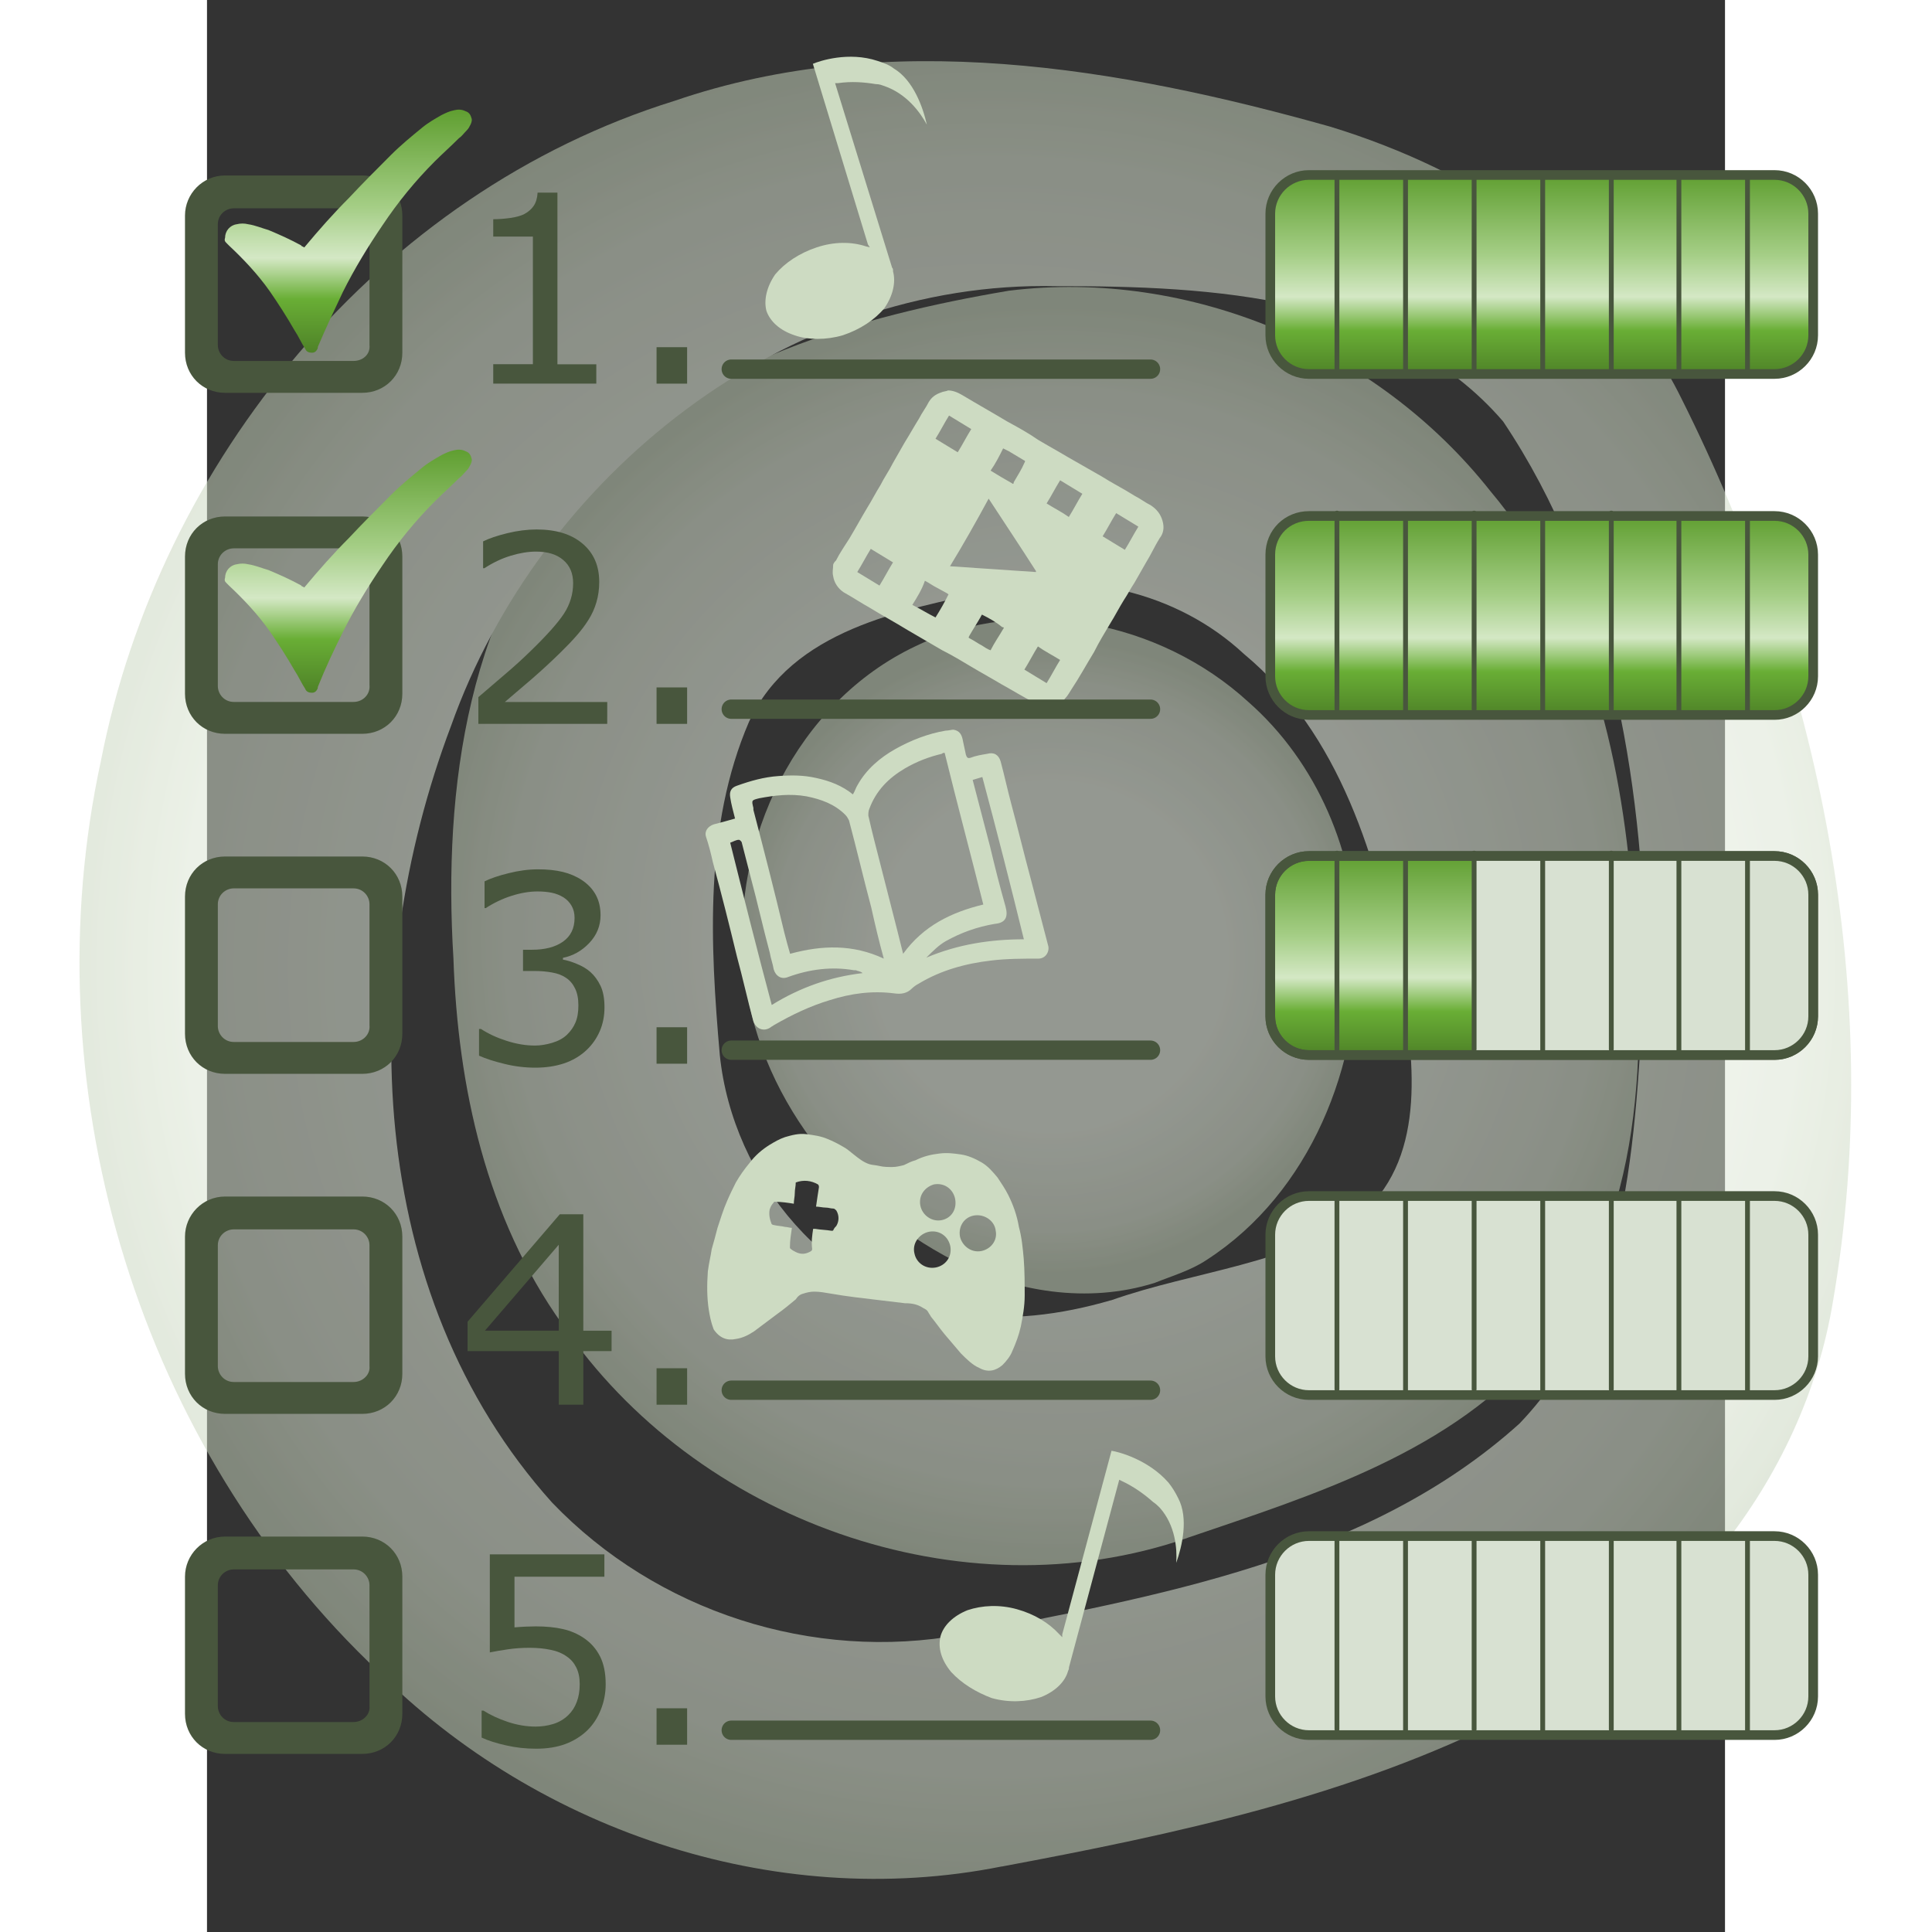 <svg width="200" height="200" version="1.1" viewBox="1 0 33 42" xmlns="http://www.w3.org/2000/svg">
 <rect x="1" y="0" width="33" height="42" fill="#333333" stroke="none"/>
 <g transform="matrix(.21 0 0 .21 -2.954 .024)">
  <g opacity=".7">
   <g opacity=".74">
    <radialGradient id="SVGID_1_" cx="106.5" cy="105.1" r="65.71" gradientTransform="matrix(1,0,0,-1,0,202)" gradientUnits="userSpaceOnUse">
     <stop stop-color="#EEF5E8" offset=".547"/>
     <stop stop-color="#DBE5D3" offset=".858"/>
     <stop stop-color="#C6D3BB" offset="1"/>
    </radialGradient>
    <path d="m120.3 159.1c-23.36 8.087-50.93-1.848-64.7-22.14-7.848-10.99-10.81-24.55-11.26-37.84-1.079-17.54 1.404-37.01 14.19-50.19 11.42-11.58 27.69-16.31 43.31-18.95 18.75-2.317 38.14 5.943 49.83 20.73 9.84 11.69 13.55 27.01 14.69 41.92 1.551 15.8 1.304 33.6-9.329 46.48-9.223 11.1-23.59 15.5-36.73 19.98zm-7.9-24.6c8.654-3.058 18.42-3.686 26.1-9.064 6.755-6.115 5.186-16.3 3.916-24.35-2.463-12.22-6.24-25.18-16.23-33.49-6.98-6.504-17.09-8.733-26.26-6.538-9.236 1.982-20.54 4.003-24.99 13.55-4.652 10.8-4.027 23.03-3.022 34.5 1.331 12.93 11.31 24.92 24.5 26.72 5.324 0.897 10.84 0.158 15.98-1.336z" fill="url(#SVGID_1_)"/>
    <radialGradient id="SVGID_00000178194277661625655050000003691911196469392011_" cx="106.1" cy="100.5" r="33.41" gradientTransform="matrix(1 0 0 -.987 0 198.1)" gradientUnits="userSpaceOnUse">
     <stop stop-color="#EEF5E8" offset=".547"/>
     <stop stop-color="#DBE5D3" offset=".858"/>
     <stop stop-color="#C6D3BB" offset="1"/>
    </radialGradient>
    <path d="m116.9 132.7c-6.887 2.148-14.42 0.962-20.76-2.316-11.37-5.866-20.51-17.22-21.73-30.2-1.38-13.3 5.464-27.59 17.78-33.41 11.24-5.465 25.32-2.552 34.4 5.742 7.174 6.282 11.15 15.73 11.26 25.21 0.462 12.41-4.83 25.65-15.5 32.56-1.663 1.117-3.604 1.675-5.45 2.416z" fill="url(#SVGID_00000178194277661625655050000003691911196469392011_)"/>
    <radialGradient id="SVGID_00000064348543864673272700000005630189553029594046_" cx="100" cy="102" r="96.87" gradientTransform="matrix(1,0,0,-1,0,202)" gradientUnits="userSpaceOnUse">
     <stop stop-color="#EEF5E8" offset=".547"/>
     <stop stop-color="#DBE5D3" offset=".858"/>
     <stop stop-color="#C6D3BB" offset="1"/>
    </radialGradient>
    <path d="m101.1 193.1c-23.68 4.745-48.9-3.921-65.56-21.18-24.33-23.65-34.87-60.16-27.7-93.24 6.057-31.06 28.84-58.87 59.4-68.36 22.07-7.571 45.97-3.465 67.83 2.667 14.98 4.572 29.26 13.7 36.37 28.11 14.34 28.59 21.18 61.68 15.72 93.45-3.105 18.91-16.48 34.87-33.56 43.03-16.36 8.304-34.59 12.18-52.49 15.53zm-4.2-24c20.12-3.974 42.05-7.646 57.8-21.85 12.06-12.6 11.94-31.29 13.05-47.62-0.361-19.39-3.76-39.75-14.75-56.12-11.26-13.07-30.24-14.03-46.25-14-28.02-0.647-53.45 19.62-62.65 45.5-9.9 26.18-8.98 58.78 10.45 80.42 10.82 11.29 26.96 16.51 42.35 13.68z" fill="url(#SVGID_00000064348543864673272700000005630189553029594046_)"/>
   </g>
  </g>
  <g transform="translate(8.748 -5.508)">
   <path d="m70.9 40.1c-1.5-0.5-2.5-1.4-2.9-2.5-0.3-1.1 0-2.5 0.9-3.8 1-1.2 2.5-2.2 4.3-2.8s3.6-0.6 5.1-0.1l0.4 0.1-0.2-0.3-5.7-18.7c0.7-0.3 3.7-1.3 6.7-0.3 0.6 0.2 1.2 0.4 1.7 0.8 2 1.2 3 4 3.4 5.8-0.7-1.3-2.1-3.2-4.4-4-0.3-0.1-0.5-0.2-0.9-0.2-1.2-0.2-2.5-0.3-3.9-0.1h-0.3l5.9 19.1c0.1 0.1 0.1 0.2 0.1 0.4 0.3 1.1 0 2.5-0.9 3.8-1 1.2-2.5 2.2-4.3 2.8-1.7 0.5-3.6 0.5-5 0z" fill="#cddbc2"/>
  </g>
  <g transform="translate(1.391 -3.278)">
   <path d="m72.1 87.9c-0.2-0.8-0.4-1.5-0.5-2.2-0.1-0.6 0.1-1 0.7-1.2 1.4-0.5 2.8-0.9 4.3-1 1.3-0.1 2.6-0.1 3.9 0.2 1.4 0.3 2.7 0.8 3.8 1.7 0.2-0.3 0.3-0.7 0.5-1 0.9-1.6 2.3-2.8 3.9-3.7s3.4-1.6 5.2-1.9c0.3 0 0.6-0.1 0.8-0.1 0.7 0.1 0.9 0.6 1 1.2 0.1 0.5 0.2 0.9 0.3 1.4 0.1 0.3 0.2 0.4 0.5 0.3 0.5-0.2 1.1-0.3 1.7-0.4 0.7-0.2 1.2 0.1 1.4 0.8 0.4 1.5 0.7 2.9 1.1 4.4 0.7 2.6 1.3 5.1 2 7.7l1.8 6.9c0.2 0.6-0.2 1.4-1 1.4-1.6 0-3.3 0-4.9 0.2-2.6 0.3-5.2 1-7.5 2.4-0.2 0.1-0.5 0.3-0.7 0.5-0.5 0.5-1.1 0.6-1.8 0.5-2.3-0.3-4.5 0-6.7 0.7-2 0.6-3.9 1.5-5.8 2.6-0.1 0.1-0.2 0.1-0.3 0.2-0.7 0.5-1.5 0.2-1.8-0.6-0.6-2.2-1.1-4.5-1.7-6.7-0.8-3.3-1.6-6.5-2.5-9.8-0.2-0.9-0.4-1.7-0.7-2.6-0.2-0.6 0.2-1.1 0.8-1.3 0.8-0.2 1.5-0.4 2.2-0.6zm5.7 14c3.3-0.9 6.5-1 9.7 0.5-0.5-1.8-0.9-3.5-1.3-5.3-0.8-3-1.5-6-2.3-9-0.1-0.2-0.2-0.4-0.4-0.6-1.1-1.1-2.5-1.6-4-1.9-1.7-0.3-3.3-0.1-4.9 0.2-0.8 0.2-0.8 0.2-0.6 1v0.2c1.1 4.2 2.2 8.5 3.2 12.7 0.2 0.8 0.4 1.5 0.6 2.2zm16-20.8c-0.1 0-0.2 0-0.3 0.1-1.3 0.3-2.6 0.8-3.8 1.5-1.7 1-3 2.3-3.7 4.2-0.1 0.2-0.1 0.5-0.1 0.7 0.2 0.9 0.4 1.7 0.6 2.5 0.8 3.1 1.6 6.3 2.4 9.4l0.6 2.4c2.1-2.9 5-4.3 8.3-5.1-1.3-5.2-2.7-10.4-4-15.7zm2.9 2.8 1.8 6.9c0.5 2.1 1 4.1 1.6 6.2 0.3 1.1 0 1.7-1.1 1.8-1.8 0.3-3.5 0.9-5.1 1.8-0.7 0.4-1.3 1-2 1.7 3.3-1.4 6.7-1.9 10.1-1.9-1.4-5.7-2.8-11.2-4.3-16.8-0.3 0.1-0.7 0.2-1 0.3zm-11.4 20c-0.2-0.2-0.5-0.2-0.7-0.3h-0.2c-2.3-0.4-4.6-0.1-6.8 0.7-0.7 0.3-1.3-0.1-1.5-0.8-0.1-0.6-0.3-1.1-0.4-1.7-0.7-2.6-1.3-5.3-2-7.9-0.3-1.2-0.6-2.3-0.9-3.5 0-0.1-0.2-0.3-0.3-0.3-0.3 0-0.6 0.2-0.9 0.3 1.4 5.6 2.8 11.2 4.3 16.8 2.9-1.8 6-2.9 9.4-3.3z" fill="#cddbc2"/>
  </g>
  <g transform="translate(-6.156 -1.296)">
   <path d="m101.7 41.6c0.5 0 1 0.2 1.5 0.5 1.5 0.9 3.1 1.8 4.6 2.7 1.1 0.6 2.2 1.2 3.2 1.9 1 0.6 2.1 1.2 3.1 1.8 1.2 0.7 2.3 1.3 3.5 2 1.1 0.7 2.3 1.3 3.4 2 0.6 0.3 1.1 0.7 1.7 1 0.6 0.4 1 0.9 1.2 1.6s0.1 1.3-0.3 1.8c-0.5 0.8-0.9 1.7-1.4 2.5l-1.2 2.1c-0.4 0.6-0.7 1.2-1.1 1.8-0.5 0.8-0.9 1.6-1.4 2.4-0.6 1-1.2 2-1.7 3-0.8 1.3-1.5 2.6-2.3 3.8-0.2 0.3-0.4 0.7-0.7 1-0.2 0.3-0.5 0.5-0.8 0.6-0.5 0.2-1 0.4-1.5 0.2-0.3-0.1-0.6-0.2-0.9-0.4-1.2-0.6-2.3-1.3-3.4-1.9-1-0.6-2.1-1.2-3.1-1.8s-2-1.2-3-1.7l-3.6-2.1c-1.3-0.8-2.6-1.5-3.9-2.3-0.9-0.5-1.8-1.1-2.7-1.6-0.6-0.4-1-1-1.1-1.7-0.1-0.4 0-0.7 0-1.1 0-0.2 0.2-0.4 0.3-0.5 0.4-0.8 0.9-1.5 1.4-2.3 0.6-1 1.2-2.1 1.8-3.1 0.5-0.8 0.9-1.6 1.4-2.4 0.4-0.8 0.9-1.5 1.3-2.3l1.2-2.1c0.5-0.8 1-1.7 1.5-2.5 0.3-0.6 0.7-1.1 1-1.7 0.3-0.5 0.7-0.8 1.3-1 0.2-0.1 0.5-0.1 0.7-0.2zm0.2 18.2c3 0.2 6 0.4 8.9 0.6v-0.1c-1.6-2.5-3.2-4.9-4.9-7.5-1.3 2.4-2.6 4.7-4 7zm-1.5 5.3c0.5-0.8 0.9-1.5 1.3-2.3 0.1-0.1 0-0.1-0.1-0.2-0.4-0.2-0.7-0.4-1.1-0.6s-0.8-0.5-1.2-0.7c-0.3 0.9-0.8 1.7-1.3 2.5 0.8 0.4 1.6 0.9 2.4 1.3zm5.7-15.2c0.1 0 0.1 0 0 0 0.8 0.5 1.5 0.9 2.2 1.3 0.1 0.1 0.2 0.1 0.2-0.1 0.4-0.7 0.8-1.3 1.1-2 0.1-0.2 0.1-0.2-0.1-0.3l-1.5-0.9-0.6-0.3c-0.4 0.8-0.8 1.6-1.3 2.3zm3.5 20.6c0.8 0.5 1.5 0.9 2.3 1.4 0.5-0.8 0.9-1.6 1.4-2.4-0.8-0.5-1.6-0.9-2.3-1.4-0.5 0.8-0.9 1.6-1.4 2.4zm-15.9-12.5c-0.5 0.8-0.9 1.6-1.4 2.4 0.8 0.5 1.5 0.9 2.3 1.4 0.5-0.8 0.9-1.6 1.4-2.4-0.8-0.5-1.5-0.9-2.3-1.4zm11.5 6.8c0 0.1-0.1 0.1-0.1 0.2-0.4 0.7-0.8 1.3-1.2 2-0.1 0.2-0.1 0.2 0.1 0.3 0.4 0.2 0.8 0.5 1.2 0.7 0.3 0.2 0.6 0.4 0.9 0.5 0.4-0.8 0.9-1.5 1.3-2.2 0.1-0.1 0.1-0.2-0.1-0.2-0.6-0.5-1.3-0.9-2.1-1.3zm8.1-13.9c-0.5 0.8-0.9 1.6-1.4 2.4 0.8 0.5 1.6 0.9 2.3 1.4 0.5-0.8 0.9-1.6 1.4-2.4-0.8-0.5-1.5-0.9-2.3-1.4zm-9.2-5.3c-0.8-0.5-1.5-0.9-2.3-1.4-0.5 0.8-0.9 1.6-1.4 2.4 0.8 0.5 1.5 0.9 2.3 1.4 0.5-0.8 0.9-1.6 1.4-2.4zm13.6 11.1c0.8 0.5 1.5 0.9 2.3 1.4 0.5-0.8 0.9-1.6 1.4-2.4-0.8-0.5-1.5-0.9-2.3-1.4-0.5 0.8-0.9 1.6-1.4 2.4z" fill="#cddbc2"/>
  </g>
  <g transform="translate(2.176 -2.405)">
   <path d="m68.6 137.9c-0.2-1.3-0.2-2.6-0.1-4 0.1-0.8 0.3-1.6 0.4-2.3 0.2-0.7 0.4-1.4 0.6-2.2 0.3-0.9 0.6-1.9 1-2.8 0.3-0.7 0.6-1.3 0.9-1.9 0.4-0.7 0.9-1.4 1.4-2 0.6-0.8 1.3-1.4 2.1-1.9 0.5-0.3 1-0.6 1.6-0.8 0.7-0.2 1.4-0.4 2.2-0.3s1.5 0.2 2.2 0.5c0.5 0.2 1.1 0.5 1.6 0.8 0.4 0.2 0.7 0.5 1.1 0.8 0.5 0.4 1 0.8 1.6 1 0.3 0.1 0.7 0.1 1.1 0.2s0.9 0.1 1.3 0.1 0.8-0.1 1.2-0.2c0.4-0.2 0.8-0.4 1.2-0.5 0.8-0.4 1.6-0.6 2.5-0.7 0.8-0.1 1.5 0 2.2 0.1s1.4 0.4 2.1 0.8 1.2 1 1.7 1.6c0.4 0.6 0.8 1.2 1.1 1.8 0.5 1 0.9 2.1 1.1 3.3 0.3 1.1 0.4 2.2 0.5 3.3 0.1 1.3 0.1 2.6 0.1 3.8 0 1.1-0.2 2.2-0.4 3.2-0.2 0.9-0.5 1.7-0.9 2.6-0.2 0.5-0.6 1-1 1.4-0.7 0.6-1.5 0.8-2.4 0.3-0.7-0.3-1.3-0.9-1.9-1.5-0.6-0.7-1.1-1.3-1.7-2-0.5-0.6-0.9-1.2-1.4-1.8-0.1-0.2-0.2-0.3-0.3-0.5s-0.3-0.3-0.5-0.4c-0.6-0.4-1.2-0.5-1.9-0.5-0.8-0.1-1.7-0.2-2.5-0.3-1.7-0.2-3.5-0.4-5.2-0.7-0.6-0.1-1.1-0.2-1.7-0.2-0.4 0-0.8 0.1-1.1 0.2-0.4 0.1-0.6 0.3-0.8 0.6-0.6 0.5-1.2 1-1.9 1.5l-2.4 1.8c-0.6 0.4-1.2 0.7-1.9 0.8-0.9 0.2-1.7-0.1-2.3-1-0.3-0.8-0.4-1.4-0.5-2zm10.8-8.4h0.2c0.6 0.1 1.1 0.1 1.7 0.2 0.1 0 0.2 0 0.2-0.1 0.1-0.2 0.2-0.3 0.3-0.4 0.3-0.5 0.3-1.1 0-1.6-0.1-0.1-0.2-0.2-0.3-0.2-0.3 0-0.5-0.1-0.8-0.1s-0.7-0.1-1-0.1c0.1-0.7 0.2-1.4 0.3-2 0-0.1 0-0.2-0.1-0.3-0.7-0.4-1.5-0.5-2.3-0.2 0 0.4-0.1 0.7-0.1 1.1s-0.1 0.7-0.1 1.1c-0.6-0.1-1.3-0.2-1.9-0.2-0.1 0-0.2 0-0.2 0.1-0.2 0.2-0.3 0.4-0.4 0.7-0.1 0.5 0 1 0.2 1.5 0 0 0.1 0.1 0.2 0.1 0.4 0.1 0.8 0.1 1.2 0.2 0.2 0 0.5 0.1 0.7 0.1-0.1 0.7-0.2 1.3-0.2 1.9v0.2c0.2 0.2 0.4 0.3 0.6 0.4 0.6 0.3 1.1 0.2 1.6-0.1 0 0 0.1-0.1 0.1-0.2-0.1-0.8 0-1.4 0.1-2.1zm17.4 2.3c1-0.2 1.7-1.1 1.5-2.1-0.1-1-1.1-1.7-2.1-1.6-1.1 0.1-1.8 1.1-1.6 2.2 0.2 0.9 1.1 1.7 2.2 1.5zm-6.3-4.7c0.2 1 1.2 1.7 2.2 1.5s1.6-1.1 1.4-2.2c-0.2-1-1.1-1.7-2.2-1.5-1 0.3-1.6 1.2-1.4 2.2zm3.1 4.2c-0.2-1-1.1-1.7-2.2-1.5-1 0.2-1.8 1.2-1.5 2.3 0.2 0.9 1.1 1.6 2.2 1.4 1-0.2 1.7-1.1 1.5-2.2z" fill="#cddbc2"/>
  </g>
  <g transform="translate(-3.436 -1.031)">
   <path d="m99.3 174c-1-1.2-1.4-2.5-1.1-3.7 0.3-1.1 1.3-2.1 2.8-2.7 1.5-0.5 3.3-0.6 5.1-0.1s3.3 1.4 4.4 2.6l0.3 0.3v-0.3l5.1-19c0.7 0.1 3.8 0.9 5.9 3.3 0.4 0.5 0.7 1 1 1.6 1.1 2.1 0.4 5-0.2 6.7 0.1-1.5-0.1-3.9-1.7-5.7-0.2-0.2-0.4-0.4-0.7-0.6-0.9-0.8-2-1.6-3.3-2.2l-0.2-0.1-5.2 19.4c0 0.1 0 0.2-0.1 0.4-0.3 1.1-1.3 2.1-2.8 2.7-1.5 0.5-3.3 0.6-5.1 0.1-1.6-0.6-3.1-1.5-4.2-2.7z" fill="#cddbc2"/>
  </g>
  <path d="m16.8 22.2v14.2c0 2.2 1.7 3.9 3.9 3.9h14.2c2.2 0 3.9-1.7 3.9-3.9v-14.2c0-2.2-1.7-3.9-3.9-3.9h-14.2c-2.2 0-3.9 1.8-3.9 3.9zm17.2 15.3h-12.4c-1.1 0-1.9-0.9-1.9-1.9v-12.5c0-1.1 0.9-1.9 1.9-1.9h12.4c1.1 0 1.9 0.9 1.9 1.9v12.5c0.1 1.1-0.8 1.9-1.9 1.9z" fill="#48563d" stroke="#48563d" stroke-linecap="round" stroke-linejoin="round" stroke-miterlimit="10" stroke-width=".5"/>
  <linearGradient id="SVGID_00000057121528494962827870000011059940401166138781_" x1="33.45" x2="33.45" y1="165.7" y2="190.7" gradientTransform="matrix(1,0,0,-1,0,202)" gradientUnits="userSpaceOnUse">
   <stop stop-color="#4F8328" offset="0"/>
   <stop stop-color="#69AE35" offset=".218"/>
   <stop stop-color="#D4E8C5" offset=".388"/>
   <stop stop-color="#A5CE86" offset=".598"/>
   <stop stop-color="#609F31" offset="1"/>
  </linearGradient>
  <path d="m28.9 25.5v0c1.5-1.8 3-3.5 4.6-5.1 1.4-1.5 2.9-3 4.4-4.5 1-1 2.1-1.9 3.2-2.8 0.6-0.5 1.3-0.9 2-1.3 0.4-0.2 0.8-0.4 1.3-0.5 0.4-0.1 0.8-0.1 1.2 0.1 0.3 0.1 0.5 0.3 0.6 0.7 0.1 0.2 0 0.5-0.1 0.7s-0.2 0.4-0.4 0.6c-0.3 0.3-0.5 0.6-0.8 0.8-0.8 0.8-1.7 1.6-2.5 2.4-2 2-3.8 4.2-5.4 6.6-1.5 2.2-2.9 4.5-4.1 6.9-0.9 1.9-1.8 3.8-2.6 5.7v0.1c-0.1 0.3-0.3 0.5-0.6 0.5s-0.6-0.1-0.7-0.4c-0.4-0.6-0.7-1.3-1.1-1.9-0.8-1.4-1.7-2.8-2.6-4.1-1.2-1.7-2.7-3.3-4.2-4.7l-0.2-0.2c-0.2-0.2-0.3-0.3-0.2-0.6 0-0.7 0.5-1.3 1.2-1.4 0.4-0.1 0.8-0.1 1.2 0 0.7 0.1 1.4 0.4 2.1 0.6 1.2 0.5 2.3 1 3.4 1.6-0.1 0 0.1 0.1 0.3 0.2z" fill="url(#SVGID_00000057121528494962827870000011059940401166138781_)"/>
  <g transform="translate(44.78 39.6)" fill="#48563d" aria-label="1.">
   <path d="m14.35 0h-10.67v-2.012h4.104v-13.21h-4.104v-1.8q0.834 0 1.787-0.132 0.953-0.146 1.443-0.41 0.609-0.331 0.953-0.834 0.357-0.516 0.41-1.377h2.052v17.77h4.025z"/>
   <path d="m23.75 0h-3.164v-3.773h3.164z"/>
  </g>
  <line x1="73.1" x2="116.5" y1="38.1" y2="38.1" fill="none" stroke="#48563d" stroke-linecap="round" stroke-linejoin="round" stroke-miterlimit="10" stroke-width="2"/>
  <g stroke="#48563d" stroke-linecap="round" stroke-linejoin="round" stroke-miterlimit="10">
   <linearGradient id="SVGID_00000163067668259293260140000001068508254422002335_" x1="157" x2="157" y1="163.4" y2="184" gradientTransform="matrix(1,0,0,-1,0,202)" gradientUnits="userSpaceOnUse">
    <stop stop-color="#4F8328" offset="0"/>
    <stop stop-color="#69AE35" offset=".218"/>
    <stop stop-color="#D4E8C5" offset=".388"/>
    <stop stop-color="#A5CE86" offset=".598"/>
    <stop stop-color="#609F31" offset="1"/>
   </linearGradient>
   <path d="m132.9 18h48.2c2.2 0 4 1.8 4 4v12.6c0 2.2-1.8 4-4 4h-48.2c-2.2 0-4-1.8-4-4v-12.6c0-2.2 1.8-4 4-4z" fill="url(#SVGID_00000163067668259293260140000001068508254422002335_)"/>
   <g fill="none" stroke-width=".5">
    <line x1="157.1" x2="157.1" y1="18.1" y2="38.4"/>
    <line x1="171.2" x2="171.2" y1="18.1" y2="38.4"/>
    <line x1="142.9" x2="142.9" y1="18.1" y2="38.4"/>
    <line x1="150" x2="150" y1="17.8" y2="38.1"/>
    <line x1="164.2" x2="164.2" y1="17.8" y2="38.1"/>
    <line x1="135.8" x2="135.8" y1="17.8" y2="38.1"/>
    <line x1="178.3" x2="178.3" y1="18" y2="38.3"/>
   </g>
  </g>
  <path d="m16.8 57.5v14.2c0 2.2 1.7 3.9 3.9 3.9h14.2c2.2 0 3.9-1.7 3.9-3.9v-14.2c0-2.2-1.7-3.9-3.9-3.9h-14.2c-2.2 0-3.9 1.7-3.9 3.9zm17.2 15.3h-12.4c-1.1 0-1.9-0.9-1.9-1.9v-12.6c0-1.1 0.9-1.9 1.9-1.9h12.4c1.1 0 1.9 0.9 1.9 1.9v12.5c0.1 1.1-0.8 2-1.9 2z" fill="#48563d" stroke="#48563d" stroke-linecap="round" stroke-linejoin="round" stroke-miterlimit="10" stroke-width=".5"/>
  <linearGradient id="SVGID_00000076601582126387152320000007743007202200334486_" x1="33.45" x2="33.45" y1="130.5" y2="155.5" gradientTransform="matrix(1,0,0,-1,0,202)" gradientUnits="userSpaceOnUse">
   <stop stop-color="#4F8328" offset="0"/>
   <stop stop-color="#69AE35" offset=".218"/>
   <stop stop-color="#D4E8C5" offset=".388"/>
   <stop stop-color="#A5CE86" offset=".598"/>
   <stop stop-color="#609F31" offset="1"/>
  </linearGradient>
  <path d="m28.9 60.7c1.5-1.8 3-3.5 4.6-5.1 1.4-1.5 2.9-3 4.4-4.5 1-1 2.1-1.9 3.2-2.8 0.6-0.5 1.3-0.9 2-1.3 0.4-0.2 0.8-0.4 1.3-0.5 0.4-0.1 0.8-0.1 1.2 0.1 0.3 0.1 0.5 0.3 0.6 0.7 0.1 0.2 0 0.5-0.1 0.7s-0.2 0.4-0.4 0.6c-0.3 0.3-0.5 0.6-0.8 0.8-0.8 0.8-1.7 1.6-2.5 2.4-2 2-3.8 4.2-5.4 6.6-1.5 2.2-2.9 4.5-4.1 6.9-0.9 1.8-1.8 3.7-2.6 5.7v0.1c-0.1 0.3-0.3 0.5-0.6 0.5s-0.6-0.1-0.7-0.4c-0.4-0.6-0.7-1.3-1.1-1.9-0.8-1.4-1.7-2.8-2.6-4.1-1.2-1.7-2.7-3.3-4.2-4.7l-0.2-0.2c-0.2-0.2-0.3-0.3-0.2-0.6 0-0.7 0.5-1.3 1.2-1.4 0.4-0.1 0.8-0.1 1.2 0 0.7 0.1 1.4 0.4 2.1 0.6 1.2 0.5 2.3 1 3.4 1.6-0.1 0 0.1 0.1 0.3 0.2z" fill="url(#SVGID_00000076601582126387152320000007743007202200334486_)"/>
  <g transform="translate(44.78 74.82)" fill="#48563d" aria-label="2.">
   <path d="m15.48 0h-13.34v-2.767q1.39-1.191 2.78-2.383 1.403-1.191 2.608-2.37 2.542-2.462 3.482-3.905 0.94-1.456 0.94-3.138 0-1.536-1.019-2.396-1.006-0.874-2.82-0.874-1.205 0-2.608 0.424-1.403 0.424-2.74 1.297h-0.132v-2.78q0.94-0.463 2.502-0.847 1.575-0.384 3.045-0.384 3.032 0 4.753 1.47 1.721 1.456 1.721 3.958 0 1.125-0.291 2.105-0.278 0.966-0.834 1.84-0.516 0.821-1.218 1.615-0.688 0.794-1.681 1.761-1.417 1.39-2.926 2.701-1.509 1.297-2.82 2.409h10.6z"/>
   <path d="m23.75 0h-3.164v-3.773h3.164z"/>
  </g>
  <line x1="73.1" x2="116.5" y1="73.3" y2="73.3" fill="none" stroke="#48563d" stroke-linecap="round" stroke-linejoin="round" stroke-miterlimit="10" stroke-width="2"/>
  <g stroke="#48563d" stroke-linecap="round" stroke-linejoin="round" stroke-miterlimit="10">
   <linearGradient id="SVGID_00000181785650376308124290000008248458050724018584_" x1="157" x2="157" y1="128.1" y2="148.7" gradientTransform="matrix(1,0,0,-1,0,202)" gradientUnits="userSpaceOnUse">
    <stop stop-color="#4F8328" offset="0"/>
    <stop stop-color="#69AE35" offset=".218"/>
    <stop stop-color="#D4E8C5" offset=".388"/>
    <stop stop-color="#A5CE86" offset=".598"/>
    <stop stop-color="#609F31" offset="1"/>
   </linearGradient>
   <path d="m132.9 53.3h48.2c2.2 0 4 1.8 4 4v12.6c0 2.2-1.8 4-4 4h-48.2c-2.2 0-4-1.8-4-4v-12.6c0-2.3 1.8-4 4-4z" fill="url(#SVGID_00000181785650376308124290000008248458050724018584_)"/>
   <g fill="none" stroke-width=".5">
    <line x1="157.1" x2="157.1" y1="53.4" y2="73.6"/>
    <line x1="171.2" x2="171.2" y1="53.4" y2="73.6"/>
    <line x1="142.9" x2="142.9" y1="53.4" y2="73.6"/>
    <line x1="150" x2="150" y1="53" y2="73.3"/>
    <line x1="164.2" x2="164.2" y1="53" y2="73.3"/>
    <line x1="135.8" x2="135.8" y1="53" y2="73.3"/>
    <line x1="178.3" x2="178.3" y1="53.2" y2="73.5"/>
   </g>
  </g>
  <path d="m16.8 92.7v14.2c0 2.2 1.7 3.9 3.9 3.9h14.2c2.2 0 3.9-1.7 3.9-3.9v-14.2c0-2.2-1.7-3.9-3.9-3.9h-14.2c-2.2 0-3.9 1.7-3.9 3.9zm17.2 15.3h-12.4c-1.1 0-1.9-0.9-1.9-1.9v-12.6c0-1.1 0.9-1.9 1.9-1.9h12.4c1.1 0 1.9 0.9 1.9 1.9v12.5c0.1 1.1-0.8 2-1.9 2z" fill="#48563d" stroke="#48563d" stroke-linecap="round" stroke-linejoin="round" stroke-miterlimit="10" stroke-width=".5"/>
  <g display="none">
   <linearGradient id="SVGID_00000124874011907898047890000008786426693769886655_" x1="33.45" x2="33.45" y1="95.23" y2="120.3" gradientTransform="matrix(1,0,0,-1,0,202)" gradientUnits="userSpaceOnUse">
    <stop stop-color="#4F8328" offset="0"/>
    <stop stop-color="#69AE35" offset=".218"/>
    <stop stop-color="#D4E8C5" offset=".388"/>
    <stop stop-color="#A5CE86" offset=".598"/>
    <stop stop-color="#609F31" offset="1"/>
   </linearGradient>
   <path d="m28.9 95.9c1.5-1.8 3-3.5 4.6-5.1 1.4-1.5 2.9-3 4.4-4.5 1-1 2.1-1.9 3.2-2.8 0.6-0.5 1.3-0.9 2-1.3 0.4-0.2 0.8-0.4 1.3-0.5 0.4-0.1 0.8-0.1 1.2 0.1 0.3 0.1 0.5 0.3 0.6 0.7 0.1 0.2 0 0.5-0.1 0.7s-0.2 0.4-0.4 0.6c-0.3 0.3-0.5 0.6-0.8 0.8-0.8 0.8-1.7 1.6-2.5 2.4-2 2-3.8 4.2-5.4 6.6-1.5 2.2-2.9 4.5-4.1 6.9-0.9 1.9-1.8 3.8-2.6 5.7v0.1c-0.1 0.3-0.3 0.5-0.6 0.5s-0.6-0.1-0.7-0.4c-0.4-0.6-0.7-1.3-1.1-1.9-0.8-1.4-1.7-2.8-2.6-4.1-1.2-1.7-2.7-3.3-4.2-4.7l-0.2-0.2c-0.2-0.2-0.3-0.3-0.2-0.6 0-0.7 0.5-1.3 1.2-1.4 0.4-0.1 0.8-0.1 1.2 0 0.7 0.1 1.4 0.4 2.1 0.6 1.2 0.5 2.3 1 3.4 1.6-0.1 0 0.1 0.1 0.3 0.2z" display="inline" fill="url(#SVGID_00000124874011907898047890000008786426693769886655_)" stroke="#48563d" stroke-miterlimit="10" stroke-width=".5"/>
  </g>
  <g transform="translate(44.78 110)" fill="#48563d" aria-label="3.">
   <path d="m13.74-9.492q0.635 0.569 1.046 1.43 0.41 0.861 0.41 2.224 0 1.35-0.49 2.476-0.49 1.125-1.377 1.959-0.993 0.927-2.343 1.377-1.337 0.437-2.939 0.437-1.642 0-3.23-0.397-1.589-0.384-2.608-0.847v-2.767h0.199q1.125 0.741 2.648 1.231 1.522 0.49 2.939 0.49 0.834 0 1.774-0.278 0.94-0.278 1.522-0.821 0.609-0.583 0.9-1.284 0.304-0.702 0.304-1.774 0-1.059-0.344-1.748-0.331-0.702-0.927-1.099-0.596-0.41-1.443-0.556-0.847-0.159-1.827-0.159h-1.191v-2.198h0.927q2.012 0 3.204-0.834 1.205-0.847 1.205-2.462 0-0.715-0.304-1.244-0.304-0.543-0.847-0.887-0.569-0.344-1.218-0.477-0.649-0.132-1.47-0.132-1.258 0-2.674 0.45t-2.674 1.271h-0.132v-2.767q0.94-0.463 2.502-0.847 1.575-0.397 3.045-0.397 1.443 0 2.542 0.265 1.099 0.265 1.986 0.847 0.953 0.635 1.443 1.536 0.49 0.9 0.49 2.105 0 1.642-1.165 2.873-1.152 1.218-2.727 1.536v0.185q0.635 0.106 1.456 0.45 0.821 0.331 1.39 0.834z"/>
   <path d="m23.75 0h-3.164v-3.773h3.164z"/>
  </g>
  <line x1="73.1" x2="116.5" y1="108.6" y2="108.6" fill="none" stroke="#48563d" stroke-linecap="round" stroke-linejoin="round" stroke-miterlimit="10" stroke-width="2"/>
  <linearGradient id="SVGID_00000096745507177644420870000013630473621588574098_" x1="157" x2="157" y1="92.92" y2="113.5" gradientTransform="matrix(1,0,0,-1,0,202)" gradientUnits="userSpaceOnUse">
   <stop stop-color="#4F8328" offset="0"/>
   <stop stop-color="#69AE35" offset=".218"/>
   <stop stop-color="#D4E8C5" offset=".388"/>
   <stop stop-color="#A5CE86" offset=".598"/>
   <stop stop-color="#609F31" offset="1"/>
  </linearGradient>
  <path d="m132.9 88.5h48.2c2.2 0 4 1.8 4 4v12.6c0 2.2-1.8 4-4 4h-48.2c-2.2 0-4-1.8-4-4v-12.6c0-2.2 1.8-4 4-4z" fill="url(#SVGID_00000096745507177644420870000013630473621588574098_)" stroke="#48563d" stroke-linecap="round" stroke-linejoin="round" stroke-miterlimit="10"/>
  <path d="m150 88.2 31.2 0.2c2.2 0 4 1.8 4 4v12.6c0 2.2-1.8 4-4 4h-31.2z" fill="#d8e1d2"/>
  <g fill="none" stroke="#48563d" stroke-linecap="round" stroke-linejoin="round" stroke-miterlimit="10">
   <path d="m132.9 88.5h48.2c2.2 0 4 1.8 4 4v12.6c0 2.2-1.8 4-4 4h-48.2c-2.2 0-4-1.8-4-4v-12.6c0-2.2 1.8-4 4-4z"/>
   <g stroke-width=".5">
    <line x1="157.1" x2="157.1" y1="88.6" y2="108.8"/>
    <line x1="171.2" x2="171.2" y1="88.6" y2="108.8"/>
    <line x1="142.9" x2="142.9" y1="88.6" y2="108.8"/>
    <line x1="150" x2="150" y1="88.2" y2="108.5"/>
    <line x1="164.2" x2="164.2" y1="88.2" y2="108.5"/>
    <line x1="135.8" x2="135.8" y1="88.2" y2="108.5"/>
    <line x1="178.3" x2="178.3" y1="88.5" y2="108.7"/>
   </g>
  </g>
  <path d="m16.8 127.9v14.2c0 2.2 1.7 3.9 3.9 3.9h14.2c2.2 0 3.9-1.7 3.9-3.9v-14.2c0-2.2-1.7-3.9-3.9-3.9h-14.2c-2.2 0-3.9 1.8-3.9 3.9zm17.2 15.3h-12.4c-1.1 0-1.9-0.9-1.9-1.9v-12.5c0-1.1 0.9-1.9 1.9-1.9h12.4c1.1 0 1.9 0.9 1.9 1.9v12.5c0.1 1-0.8 1.9-1.9 1.9z" fill="#48563d" stroke="#48563d" stroke-linecap="round" stroke-linejoin="round" stroke-miterlimit="10" stroke-width=".5"/>
  <g display="none">
   <linearGradient id="SVGID_00000065055273212425423030000004323009879436197040_" x1="33.45" x2="33.45" y1="60" y2="85.06" gradientTransform="matrix(1,0,0,-1,0,202)" gradientUnits="userSpaceOnUse">
    <stop stop-color="#4F8328" offset="0"/>
    <stop stop-color="#69AE35" offset=".218"/>
    <stop stop-color="#D4E8C5" offset=".388"/>
    <stop stop-color="#A5CE86" offset=".598"/>
    <stop stop-color="#609F31" offset="1"/>
   </linearGradient>
   <path d="m28.9 131.1c1.5-1.8 3-3.5 4.6-5.1 1.4-1.5 2.9-3 4.4-4.5 1-1 2.1-1.9 3.2-2.8 0.6-0.5 1.3-0.9 2-1.3 0.4-0.2 0.8-0.4 1.3-0.5 0.4-0.1 0.8-0.1 1.2 0.1 0.3 0.1 0.5 0.3 0.6 0.7 0.1 0.2 0 0.5-0.1 0.7s-0.2 0.4-0.4 0.6c-0.3 0.3-0.5 0.6-0.8 0.8-0.8 0.8-1.7 1.6-2.5 2.4-2 2-3.8 4.2-5.4 6.6-1.5 2.2-2.9 4.5-4.1 6.9-0.9 1.9-1.8 3.8-2.6 5.7v0.1c-0.1 0.3-0.3 0.5-0.6 0.5s-0.6-0.1-0.7-0.4c-0.4-0.6-0.7-1.3-1.1-1.9-0.8-1.4-1.7-2.8-2.6-4.1-1.2-1.7-2.7-3.3-4.2-4.7l-0.2-0.2c-0.2-0.2-0.3-0.3-0.2-0.6 0-0.7 0.5-1.3 1.2-1.4 0.4-0.1 0.8-0.1 1.2 0 0.7 0.1 1.4 0.4 2.1 0.6 1.2 0.5 2.3 1 3.4 1.6-0.1 0.1 0.1 0.2 0.3 0.2z" display="inline" fill="url(#SVGID_00000065055273212425423030000004323009879436197040_)" stroke="#48563d" stroke-miterlimit="10" stroke-width=".5"/>
  </g>
  <g transform="translate(44.78 145.3)" fill="#48563d" aria-label="4.">
   <path d="m15.93-5.547h-2.926v5.547h-2.542v-5.547h-9.439v-3.045l9.545-11.12h2.436v12.05h2.926zm-5.468-2.118v-8.896l-7.639 8.896z"/>
   <path d="m23.75 0h-3.164v-3.773h3.164z"/>
  </g>
  <line x1="73.1" x2="116.5" y1="143.8" y2="143.8" fill="none" stroke="#48563d" stroke-linecap="round" stroke-linejoin="round" stroke-miterlimit="10" stroke-width="2"/>
  <g stroke="#48563d" stroke-linecap="round" stroke-linejoin="round" stroke-miterlimit="10">
   <path d="m132.9 123.7h48.2c2.2 0 4 1.8 4 4v12.6c0 2.2-1.8 4-4 4h-48.2c-2.2 0-4-1.8-4-4v-12.6c0-2.2 1.8-4 4-4z" fill="#d8e1d2"/>
   <g fill="none" stroke-width=".5">
    <line x1="157.1" x2="157.1" y1="123.8" y2="144"/>
    <line x1="171.2" x2="171.2" y1="123.8" y2="144"/>
    <line x1="142.9" x2="142.9" y1="123.8" y2="144"/>
    <line x1="150" x2="150" y1="123.5" y2="143.7"/>
    <line x1="164.2" x2="164.2" y1="123.5" y2="143.7"/>
    <line x1="135.8" x2="135.8" y1="123.5" y2="143.7"/>
    <line x1="178.3" x2="178.3" y1="123.7" y2="143.9"/>
   </g>
  </g>
  <path d="m16.8 163.1v14.2c0 2.2 1.7 3.9 3.9 3.9h14.2c2.2 0 3.9-1.7 3.9-3.9v-14.2c0-2.2-1.7-3.9-3.9-3.9h-14.2c-2.2 0-3.9 1.8-3.9 3.9zm17.2 15.3h-12.4c-1.1 0-1.9-0.9-1.9-1.9v-12.5c0-1.1 0.9-1.9 1.9-1.9h12.4c1.1 0 1.9 0.9 1.9 1.9v12.5c0.1 1-0.8 1.9-1.9 1.9z" fill="#48563d" stroke="#48563d" stroke-linecap="round" stroke-linejoin="round" stroke-miterlimit="10" stroke-width=".5"/>
  <g display="none">
   <linearGradient id="SVGID_00000142886924280590307970000015375895017086072465_" x1="33.45" x2="33.45" y1="24.79" y2="49.85" gradientTransform="matrix(1,0,0,-1,0,202)" gradientUnits="userSpaceOnUse">
    <stop stop-color="#4F8328" offset="0"/>
    <stop stop-color="#69AE35" offset=".218"/>
    <stop stop-color="#D4E8C5" offset=".388"/>
    <stop stop-color="#A5CE86" offset=".598"/>
    <stop stop-color="#609F31" offset="1"/>
   </linearGradient>
   <path d="m28.9 166.4v0c1.5-1.8 3-3.5 4.6-5.1 1.4-1.5 2.9-3 4.4-4.5 1-1 2.1-1.9 3.2-2.8 0.6-0.5 1.3-0.9 2-1.3 0.4-0.2 0.8-0.4 1.3-0.5 0.4-0.1 0.8-0.1 1.2 0.1 0.3 0.1 0.5 0.3 0.6 0.7 0.1 0.2 0 0.5-0.1 0.7s-0.2 0.4-0.4 0.6c-0.3 0.3-0.5 0.6-0.8 0.8-0.8 0.8-1.7 1.6-2.5 2.4-2 2-3.8 4.2-5.4 6.6-1.5 2.2-2.9 4.5-4.1 6.9-0.9 1.9-1.8 3.8-2.6 5.7v0.1c-0.1 0.3-0.3 0.5-0.6 0.5s-0.6-0.1-0.7-0.4c-0.4-0.6-0.7-1.3-1.1-1.9-0.8-1.4-1.7-2.8-2.6-4.1-1.2-1.7-2.7-3.3-4.2-4.7l-0.2-0.2c-0.2-0.2-0.3-0.3-0.2-0.6 0-0.7 0.5-1.3 1.2-1.4 0.4-0.1 0.8-0.1 1.2 0 0.7 0.1 1.4 0.4 2.1 0.6 1.2 0.5 2.3 1 3.4 1.6-0.1 0 0.1 0.1 0.3 0.2z" display="inline" fill="url(#SVGID_00000142886924280590307970000015375895017086072465_)" stroke="#48563d" stroke-miterlimit="10" stroke-width=".5"/>
  </g>
  <g transform="translate(44.78 180.5)" fill="#48563d" aria-label="5.">
   <path d="m15.32-6.262q0 1.377-0.503 2.635-0.503 1.258-1.377 2.118-0.953 0.927-2.277 1.43-1.311 0.49-3.045 0.49-1.615 0-3.111-0.344-1.496-0.331-2.529-0.808v-2.793h0.185q1.086 0.688 2.542 1.178 1.456 0.477 2.86 0.477 0.94 0 1.814-0.265 0.887-0.265 1.575-0.927 0.583-0.569 0.874-1.364 0.304-0.794 0.304-1.84 0-1.019-0.357-1.721-0.344-0.702-0.966-1.125-0.688-0.503-1.681-0.702-0.98-0.212-2.198-0.212-1.165 0-2.251 0.159-1.072 0.159-1.853 0.318v-10.15h11.86v2.317h-9.307v5.243q0.569-0.053 1.165-0.079 0.596-0.026 1.033-0.026 1.602 0 2.807 0.278 1.205 0.265 2.211 0.953 1.059 0.728 1.642 1.88 0.583 1.152 0.583 2.886z"/>
   <path d="m23.75 0h-3.164v-3.773h3.164z"/>
  </g>
  <line x1="73.1" x2="116.5" y1="179" y2="179" fill="none" stroke="#48563d" stroke-linecap="round" stroke-linejoin="round" stroke-miterlimit="10" stroke-width="2"/>
  <g stroke="#48563d" stroke-linecap="round" stroke-linejoin="round" stroke-miterlimit="10">
   <path d="m132.9 158.9h48.2c2.2 0 4 1.8 4 4v12.6c0 2.2-1.8 4-4 4h-48.2c-2.2 0-4-1.8-4-4v-12.6c0-2.2 1.8-4 4-4z" fill="#d8e1d2"/>
   <g fill="none" stroke-width=".5">
    <line x1="157.1" x2="157.1" y1="159" y2="179.3"/>
    <line x1="171.2" x2="171.2" y1="159" y2="179.3"/>
    <line x1="142.9" x2="142.9" y1="159" y2="179.3"/>
    <line x1="150" x2="150" y1="158.7" y2="178.9"/>
    <line x1="164.2" x2="164.2" y1="158.7" y2="178.9"/>
    <line x1="135.8" x2="135.8" y1="158.7" y2="178.9"/>
    <line x1="178.3" x2="178.3" y1="158.9" y2="179.2"/>
   </g>
  </g>
 </g>
</svg>
